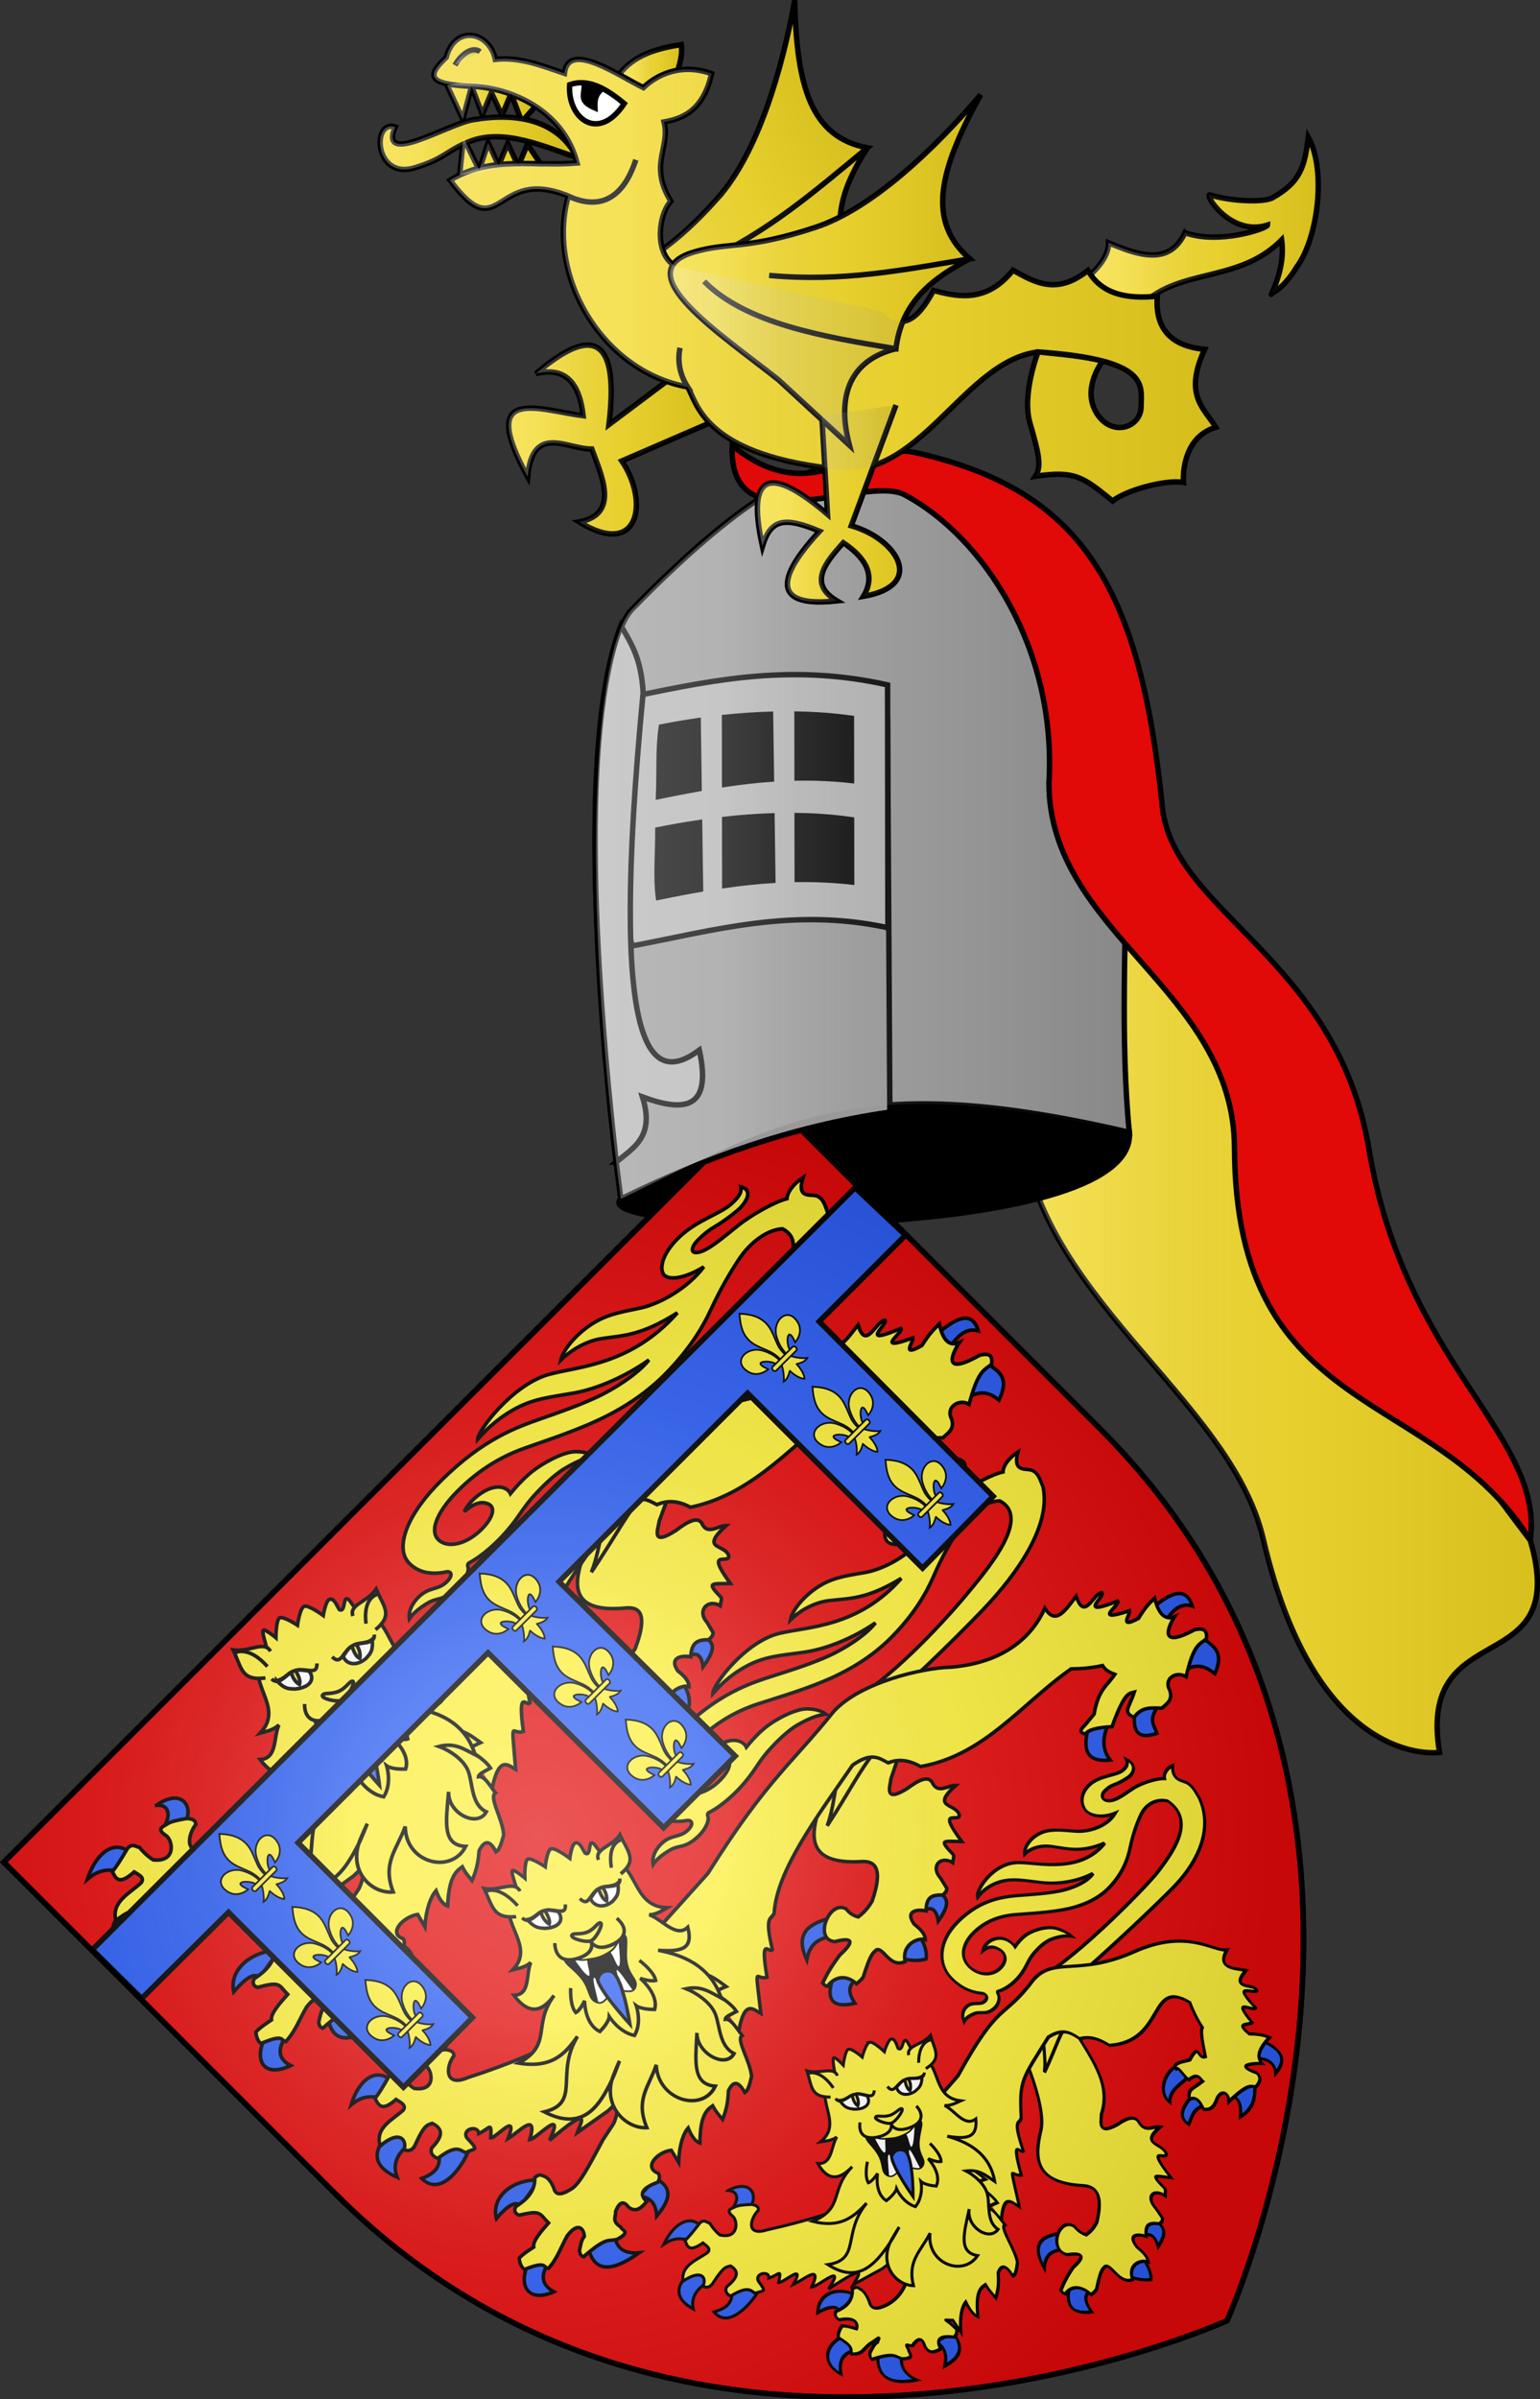 <?xml version="1.0" encoding="UTF-8" standalone="no"?>
<svg
   xmlns:cc="http://creativecommons.org/ns#"
   xmlns="http://www.w3.org/2000/svg"
   xmlns:xlink="http://www.w3.org/1999/xlink"
   height="1324"
   width="850"
   version="1.0">
  <rect width="100%" height="100%" fill="#333333" stroke="none"/>
  <defs>
    <linearGradient
       id="linearReflect">
      <stop
         style="stop-color:#ffffff;stop-opacity:0.314"
         offset="0" />
      <stop
         style="stop-color:#ffffff;stop-opacity:0.251"
         offset="0.25" />
      <stop
         style="stop-color:#969696;stop-opacity:0.125"
         offset="0.6" />
      <stop
         style="stop-color:#000000;stop-opacity:0.125"
         offset="1" />
    </linearGradient>
    <radialGradient
       cx="722.9"
       cy="212.7"
       r="300"
       fx="722.9"
       fy="212.7"
       id="radialReflect"
       xlink:href="#linearReflect"
       gradientUnits="userSpaceOnUse"
       gradientTransform="matrix(1.353,0,0,1.349,-757.629,-85.747)" />
  </defs>
  <g
     id="g7528"
     transform="translate(68.996,740.042)" />
  <g
     style="fill:#f3d81f;stroke:#000000;stroke-width:3"
     transform="translate(68.996,740.042)">
    <path
       id="path3804"
       d="m 421.515,-488.149 c -18.785,141.257 66.457,223.489 73.004,365.003 4.471,96.626 115.513,153.946 133.747,232.52 29.682,127.914 97.273,117.706 97.273,117.706 -12.849,-77.118 73.073,-38.208 50.094,-117.089 0,0 -204.281,-262.568 -223.808,-415.551 -21.61,-121.964 -85.233,-167.341 -130.31,-182.588 z" />
    <use
       xlink:href="#path3804"
       style="opacity:0.8;fill:url(#linearReflect);stroke:none"
       />
    <path
       style="fill:#000000"
       d="m 273.679,-78.348 c -21.289,20.142 285.654,25.965 280.668,-36.778 -4.985,-62.743 -282.974,-25.199 -280.668,36.778 z"
       id="path6391" />
    <g
       style="fill:#fcef3c"
	   transform="rotate(-45,311.949,227.466)"
       id="scut">
      <g
        style="fill:#e20909">
        <path
           d="m 300,658.5 c 0,0 298.5,-112.32 298.5,-397.772 0,-285.452 0,-258.552 0,-258.552 H 1.5 v 258.552 c 0,285.452 298.5,397.772 298.5,397.772 z"
           id="shield" />
      </g>
      <g
         style="stroke-width:2">
        <g
           id="lion">
          <g>
            <path
               style="fill:#2b5df2"
               d="m 292.491,150.935 c -5.255,0.075 -9.87,3.161 -13.307,11.765 9.228,-6.009 14.701,-2.649 20.413,0.112 -0.7,-0.237 9.974,-4.876 7.937,-6.762 -5.27,-2.901 -10.406,-5.181 -15.043,-5.115 z m -6.069,27.426 c -0.837,0.048 -1.738,0.363 -2.7,1.026 -14.185,6.232 -13.697,12.576 -2.495,19 2.176,-10.01 7.352,-9.183 12.474,-8.553 1.316,1.005 -1.417,-11.806 -7.279,-11.473 z M 359.42,185.231 c -5.184,0.055 -13.36,2.573 -10.608,3.557 4.003,1.431 6.768,3.559 1.813,10.036 15.986,-2.451 12.101,-7.389 12.701,-11.765 0.188,-1.368 -1.55,-1.853 -3.906,-1.828 z m -32.112,8.529 c -5.007,-0.056 -9.878,1.126 -8.208,4.309 3.581,6.617 7.783,9.336 10.434,10.796 2.031,-1.042 5.944,-5.354 6.804,-11.982 1.123,-1.771 -4.023,-3.067 -9.03,-3.123 z"
               />
            <path
               d="M 412.807,112.108 383.104,86.168 377.163,92.758 c 0.2,4.555 -10.143,7.965 -27.888,15.018 -15.596,7.317 -30.898,17.071 -6.106,37.707 4.4,3.656 9.651,9.974 -11.881,19.737 -2.407,0.547 -6.615,1.566 -12.541,0.752 -1.848,-3.072 -1.985,-5.494 -1.65,-7.738 -2.821,-10.468 -26.8,-1.003 -18.482,8.231 10.552,5.829 7.341,7.646 -3.63,7.2 -5.545,0.809 -11.117,1.64 -18.812,4.239 -0.096,1.252 -0.111,2.448 0.66,3.095 11.99,-1.242 13.288,8.231 13.201,10.344 1.611,0.209 3.149,0.469 5.611,0.085 12.227,-5.894 13.467,-5.625 16.695,-5.527 4.838,1.065 -2.153,12.488 7.398,15.826 6.024,-8.583 16.212,-3.909 17.671,-0.687 2.45,-2.464 2.304,-6.362 1.801,-10.458 1.768,-9.164 7.927,-4.26 10.561,-0.481 6.201,-5.629 9.505,-3.711 13.645,0.332 2.951,0.211 3.266,-0.1 4.507,-0.999 l 1.65,-6.485 c 0.532,-8.661 9.598,-8.895 11.57,-1.293 1.578,-1.188 3.63,-1.89 3.654,-3.081 0.239,-11.674 1.289,-8.969 9.029,-1.579 3.74,-23.929 6.72,-7.899 10.071,-11.333 3.675,-6.043 -9.467,-13.965 10.891,-12.934 -3.27,-3.234 -11.376,-3.5 -8.581,-10.457 1.048,-4.427 -5.015,-6.172 -12.871,-7.24 -16.364,-3.523 -6.777,-7.279 -2.97,-10.15 l 14.201,-6.558 z"
               />
            <path
               d="m 384.795,95.773 c -13.085,3.118 -26.702,16.595 -40.793,22.535 25.163,-4.941 35.579,-8.847 53.696,-10.69 l 21.838,-15.105 c 8.839,2.202 54.247,2.765 79.819,2.283 31.159,-0.588 64.983,-6.649 77.234,-24.642 1.422,-3.444 3.729,-6.574 2.332,-10.395 v 6.1e-5 c -1.223,-3.344 -9.774,-6.759 1.727,-12.876 -5.241,-1.062 -11.535,-0.767 -14.592,1.994 -6.246,-3.767 -20.732,-7.596 -29.051,-8.554 -10.84,-1.249 -23.28,-1.884 -27.426,-5.866 -2.199,-2.112 0.387,-4.218 5.826,-4.181 11.806,0.08 9.847,2.144 26.223,3.822 6.149,0.63 15.011,-1.194 11.077,-7.884 -1.882,2.93 -5.377,3.179 -10.139,2.999 -8.267,-0.311 -19.712,-6.999 -33.25,-7.358 -15.924,-0.422 -21.222,6.079 -20.956,9.225 0.357,4.212 7.142,9.17 18.64,11.961 -15.037,2.058 -31.593,-2.859 -40.412,-8.442 -7.39,-4.678 -14.21,-10.035 -23.661,-12.491 -10.656,-2.769 -22.827,-1.817 -28.037,1.47 5.911,-0.003 16.328,1.747 24.324,7.626 9.707,7.137 16.083,14.12 39.561,19.451 -38.696,2.323 -59.66,-17.858 -74.135,-26.084 -17.966,-10.209 -49.688,-5.837 -53.251,-2.489 5.422,-0.338 13.962,-0.686 24.994,2.244 12.761,3.389 19.887,9.734 30.831,17.325 10.884,7.549 26.604,13.632 42.062,16.296 -9.62,1.118 -24.897,-2.079 -36.156,-6.327 C 401.457,47.221 390.818,41.874 384.446,38.843 371.755,32.804 354.059,23.986 320.639,23.942 297.134,23.91 282.4,30.07 277.818,38.261 c -2.687,4.804 -1.366,11.702 2.115,16.381 1.747,2.348 4.074,4.672 7.413,6.822 2.351,1.514 1.927,4.25 -3.706,4.132 -6.638,-0.14 -8.405,-4.728 -16.216,-5.006 -6.444,-0.229 -10.873,2.279 -12.692,4.855 3.703,-0.734 8.393,-0.178 13.248,1.013 6.328,1.552 6.788,5.451 17.998,5.65 5.606,0.098 11.341,-1.892 12.171,-4.512 0.295,-0.316 0.989,-0.852 1.657,-0.651 8.729,2.626 19.37,2.851 26.57,2.362 12.023,-0.817 15.731,-3.004 26.983,-3.342 3.507,-0.106 13.627,-0.383 20.877,1.511 8.937,2.334 12.807,4.436 16.078,6.805 -0.521,-3.455 -3.171,-7.091 -5.922,-9.611 -5.083,-4.658 -18.166,-8.369 -26.316,-8.954 -5.427,-0.389 -10.327,-0.132 -15.038,0.341 0.952,-2.375 0.048,-6.441 -4.567,-9.175 -4.739,-2.808 -13.67,-4.188 -20.469,-1.839 7.703,0.534 11.109,2.924 12.44,6.616 1.266,3.514 -2.419,6.452 -10.105,6.974 -11.329,0.769 -21.012,-3.792 -23.008,-10.376 -2.645,-8.721 9.055,-13.821 26.225,-13.829 17.21,-0.007 30.943,3.808 42.751,9.412 10.145,4.815 20.113,9.901 32.195,14.87 9.423,3.875 29.227,11.475 52.572,11.103 17.299,-0.275 30.554,-3.128 42.039,-7.336 11.485,-4.208 21.313,-6.784 30.595,-8.7 11.157,-2.303 22.78,-0.388 28.818,5.069 6.587,19.278 -34.808,22.002 -54.954,23.727 -21.563,1.765 -68.63,3.275 -93.228,-4.223 z" />
            <path
               style="fill:#2b5df2"
               d="m 54.539,135.229 c -5.761,0.076 -10.847,2.485 -13.877,7.249 12.374,-0.956 15.508,1.32 15.81,4.586 l 18.241,-3.135 c -6.25,-5.877 -13.645,-8.787 -20.174,-8.701 z M 35.407,172.373 c -13.702,4.456 -16.999,15.442 -1.307,21.128 -2.374,-7.472 1.208,-11.699 9.594,-13.31 z m 88.828,16.584 -14.232,0.547 c 3.855,4.247 4.358,8.966 -1.085,14.522 11.039,-0.868 19.144,-3.791 15.317,-15.069 z m -56.904,0.34 c -8.165,11.535 -2.127,19.019 18.86,22.242 -7.514,-5.883 -7.296,-11.333 -2.747,-16.54 z"
               />
            <path
               style="fill:#2b5df2"
               d="m 572.008,160.315 v 10.151 c 7.805,-1.69 14.047,-0.952 17.16,4.653 5.707,-10.4 -3.314,-13.756 -17.16,-14.804 z m -76.817,21.211 c -10.352,5.791 -17.432,12.113 -4.971,21.612 0.811,-7.308 6.193,-12.265 15.556,-15.175 z m 84.835,9.152 -21.169,6.35 c 9.118,2.305 10.693,7.588 11.386,13.22 14.468,-5.166 10.332,-12.585 9.783,-19.569 z m -59.017,3.174 c -9.382,6.312 -11.115,12.115 0,17.062 2.39,-4.125 1.309,-9.245 14.113,-10.389 z"
               />
            <path
               d="m 220.962,163.877 c 15.9,-10.39 15.164,-2.389 16.513,1.829 19.626,-22.969 11.389,-14.902 17.801,-11.775 15.024,-19.673 10.684,-8.167 13.792,-8.653 11.613,-17.484 11.997,-11.614 16.197,-13.679 19.048,-15.585 58.025,-20.737 94.779,-27.052 13.712,2.172 14.124,7.759 15.877,13.001 6.213,2.41 10.091,7.235 12.028,14.068 31.53,20.696 69.138,14.865 104.08,20.667 4.292,3.931 9.022,7.656 14.594,10.981 -0.839,2.934 0.173,5.573 1.443,8.172 -7.808,1.563 -12.896,-0.755 -25.338,7.424 l -8.339,0.744 c -5.429,-0.159 -5.32,1.52 -3.528,3.758 2.855,-0.748 7.842,2.222 14.113,7.429 20.231,-8.904 21.232,-6.093 23.735,-4.793 -8.834,4.22 -13.348,3.096 -10.584,9.762 8.196,-1.294 11.429,3.549 15.556,7.286 3.908,0.109 8.061,1.312 10.745,-4.043 2.193,-6.947 11.018,-4.98 12.509,1.205 17.216,-10.059 19.333,-7.209 24.376,-6.861 4.875,-3.562 2.446,-5.962 -1.123,-8.18 -25.204,-6.98 -7.466,-12.021 -2.887,-12.888 -5.691,-2.208 -5.64,-7.342 -0.641,-14.995 -3.687,-0.018 -6.253,-0.47 -15.235,1.561 -13.015,-3.663 -2.035,-4.513 -0.481,-6.467 -21.791,-10.159 -0.893,-5.686 -0.962,-8.399 -24.301,-9.797 -3.187,-6.577 -3.047,-9.428 -3.776,-3.304 -19.615,4.751 -12.349,-8.66 -9.691,1.063 -21.172,3.88 -18.122,-7.547 -9.694,3.384 -34.363,9.798 -64.148,-13.654 -12.349,-11.036 -44.762,-29.575 -67.837,-28.466 -38.338,4.011 -57.295,0.52 -120.278,14.07 l -99.75,4.928 -23.895,1.989 c 0.518,29.848 -5.159,48.479 -20.696,53.85 -0.767,0.265 -10.62,2.009 -11.407,2.227 -15.331,4.235 -28.996,8.652 -34.813,6.66 -6.719,-1.486 -8.254,-3.866 -6.159,-6.874 1.181,-2.726 2.069,-5.449 1.121,-8.152 -0.958,-1.357 -0.404,-3.255 -4.696,-3.419 -4.81,4.981 -11.733,5.683 -19.906,3.856 -2.148,0.356 -3.732,2.223 -2.266,4.737 11.646,6.637 8.966,7.201 8.995,14.426 -7.161,0.432 -14.306,0.871 -16.325,3.646 -3.805,-0.72 -7.692,-1.549 -10.795,-1.34 -1.834,2.162 -2.822,4.314 -2.502,6.453 13.039,5.278 8.757,6.39 10.397,8.927 7.778,-0.197 14.501,-3.54 21.729,-5.375 11.112,-1.383 9.63,4.299 6.794,6.953 -2.475,-0.008 -5.223,1.973 -7.922,3.598 -1.783,2.097 -1.358,3.081 -0.878,4.036 19.41,1.162 16.492,4.11 21.723,6.406 9.088,2.432 5.148,-1.897 6.305,-3.581 -1.479,-5.988 2.456,-5.803 4.326,-7.972 3.11,-1.271 8.392,-2.905 7.295,3.306 0.811,5.539 5.436,5.178 9.976,4.948 -0.525,-6.47 4.307,-6.871 12.714,-3.221 1.794,-0.387 3.269,-1.245 3.994,-3.213 -4.195,-8.556 8.743,-8.675 15.084,-4.018 l -2.015,7.604 c 7.803,-6.748 14.113,-9.407 18.45,-9.709 -2.007,4.397 -2.714,8.033 -1.446,10.511 11.244,-10.367 16.394,-10.431 21.02,-9.608 -1.299,4.04 -1.257,6.377 -1.586,9.185 6.663,-2.553 10.674,-5.699 14.463,-8.895 7.536,-2.453 7.823,1.45 6.129,7.088 1.87,0.496 4.715,-0.815 9.539,-3.616 5.987,-6.53 8.752,-20.666 13.276,-19.65 0.457,-4.428 2.52,-11.054 -0.321,-12.951 1.126,-0.982 4.882,0.451 8.019,1.315 0.96,-4.086 -0.154,-9.796 -1.283,-15.519 3.377,-0.053 5.211,0.971 7.377,1.763 -0.845,-5.379 -1.746,-10.62 -3.849,-12.864" />
          </g>
          <g
             id="head">
            <path
               style="fill:#2b5df2"
               d="m 41.947,37.337 c -4.221,0.084 -9.21,1.433 -14.488,4.085 10.43,0.833 12.239,5.778 16.584,9.368 8.697,-1.402 11.315,-1.786 10.366,-3.517 -0.53,-6.704 -5.428,-10.076 -12.462,-9.936 z m 41.394,2.172 c 6.005,5.241 0.308,10.52 -6.749,11.566 0.49,2.022 11.255,9.973 11.223,6.125 C 96.201,55.733 101.293,42.855 83.342,39.509 Z m -53.983,27.773 c -0.668,-0.022 -1.368,0.011 -2.098,0.107 -11.69,1.527 -16.123,7.762 -10.886,20.272 3.406,-7.127 9.908,-9.117 18.143,-8.233 7.721,0.829 4.861,-11.82 -5.159,-12.146 z m 17.495,25.666 c -1.387,-0.055 -2.382,0.487 -2.583,1.818 -3.798,3.127 -6.846,7.69 -18.145,2.888 0.188,16.735 26.901,9.894 32.887,6.831 -0.317,-5.82 -7.999,-11.371 -12.159,-11.537 z"
               />
            <path
               d="m 146.351,144.324 15.402,-36.677 -9.568,-7.151 C 132.657,95.652 111.037,87.339 87.775,76.303 73.111,70.784 84.027,63.112 91.043,62.394 c 1.983,-1.799 0.799,-3.666 -0.933,-5.791 -4.759,-3.344 -7.529,-5.099 -9.802,-5.574 -2.849,-0.542 -6.451,-2.634 -5.134,3.897 1.016,4.617 -6.369,14.787 -14.469,4.597 -0.776,-3.541 -0.84,-7.407 -0.467,-10.203 -1.342,-1.682 -0.988,-4.549 -5.134,-4.274 -6.596,1.76 -11.45,2.767 -14.936,3.195 -1.362,4.194 -2.825,7.925 8.401,8.594 0.669,2.944 2.096,6.307 -1.4,6.949 -8.455,-0.226 -19.371,-4.453 -24.737,5.006 15.191,1.073 13.814,8.191 8.401,10.794 1.4,3.004 4.045,3.672 7.935,2.006 11.823,-4.068 12.316,-2.292 14.936,-1.309 1.932,5.223 0.783,9.237 -10.268,9.366 -2.626,0.715 -3.702,3.438 -2.1,6.494 12.687,1.637 12.816,4.472 14.002,8.614 6.098,1.706 6.406,5.064 6.768,-5.352 1.579,-5.536 10.373,-0.549 6.768,2.977 6.884,2.539 11.034,-0.089 3.267,6.363 2.238,2.337 23.238,0.271 7.001,7.057 7.23,1.762 24.387,0.774 8.635,8.903 3.577,2.483 29.328,0.772 7.935,7.977 33.303,2.486 21.028,5.158 14.936,7.805 l 21.937,3.548 z" />
            <path
               d="m 218.583,19.519 c -2.344,-1.06 -10.008,4.758 -10.008,4.758 0,0 -1.889,-9.25 -4.13,-9.842 -2.241,-0.592 -9.154,6.319 -9.154,6.319 0,0 -0.715,-7.928 -2.099,-7.815 -1.385,0.114 -5.128,8.055 -5.782,8.616 -23.303,1.85 -13.835,29.611 -35.439,30.28 3.11,1.693 5.769,3.828 10.435,4.139 -6.924,2.468 -13.605,12.649 -20.816,6.144 -1.817,12.225 3.158,17.878 16.76,15.811 -21.813,3.037 -20.895,18.681 -43.253,12.519 11.823,15.303 23.67,14.552 35.929,12.592 -25.352,5.771 -26.065,27.45 -45.565,16.489 7.715,22.261 24.233,19.658 41.629,13.98 2.889,-1.54 11.271,-4.519 11.271,-4.519 0,0 -7.539,3.301 -11.271,4.519 -14.889,7.937 -14.004,25.062 -5.23,32.225 6.916,-15.661 17.7,-15.004 30.241,-20.821 -14.272,14.459 -0.815,36.851 15.855,31.337 -8.903,-9.683 1.839,-17.249 14.63,-27.973 -8.749,7.943 -3.077,25.44 6.906,22.551 -3.083,-8.68 5.478,-16.032 8.628,-22.586 3.146,-6.546 0.835,-16.129 -1.568,-21.378 7.703,4.582 8.534,10.406 10.796,17.302 9.571,-17.78 0.838,-33.326 -6.42,-43.28 9.919,10.696 15.575,12.694 22.12,2.626 -9.606,-0.166 -7.476,-13.302 -10.973,-19.904 3.654,2.989 7.023,3.245 10.435,4.139 -15.132,-15 8.475,-28.665 -5.096,-45.485 0.004,-0.308 1.166,-7.242 1.166,-7.544 -0.006,-5.536 -6.435,4.072 -7.558,-0.289 1.147,-3.943 2.155,-6.328 0.338,-7.66 -1.817,-1.331 -8.921,3.793 -8.921,3.793 0,0 -1.512,-9.983 -3.857,-11.043 z" />
            <path
               style="fill:#000000"
               d="m 179.247,67.773 c 1.541,0.234 2.183,5.565 6.952,8.88 5.45,3.789 7.519,5.223 14.166,6.503 6.647,1.281 12.007,-3.991 12.379,-1.349 0.371,2.642 -6.604,5.884 -10.896,11.938 -4.291,6.053 -2.157,10.761 -6.24,12.288 -4.083,1.526 -4.682,-3.925 -10.146,-6.201 -5.464,-2.276 -9.681,1.278 -11.697,-2.938 -2.015,-4.216 2.47,-6.694 3.666,-13.921 1.197,-7.226 -1.071,-13.359 1.116,-14.932 0.273,-0.197 0.478,-0.301 0.698,-0.267 z" />
            <path
               style="fill:#fff;stroke:none"
               d="m 181.98,71.91 c -0.762,4.363 -1.947,10.288 -0.88,11.76 0.88,1.214 3.359,-3.754 5.839,-6.491 -0.278,-0.192 -0.473,-0.353 -0.769,-0.559 -2.023,-1.406 -3.268,-3.122 -4.19,-4.71 z m 25.72,10.455 c -2.055,0.695 -4.576,1.346 -7.346,0.812 -0.062,-0.012 -0.093,-0.049 -0.155,-0.061 -0.657,3.639 -3.863,8.85 -2.187,8.617 1.894,-0.263 6.535,-5.833 9.688,-9.368 z m -25.104,4.185 c -1.277,-0.359 -5.695,7.086 -8.4,11.149 1.59,2.166 4.224,1.205 7.503,1.367 -0.109,-4.698 1.184,-12.032 1.075,-12.276 -0.058,-0.13 -0.078,-0.212 -0.177,-0.239 z m 12.789,6.004 c -0.061,-0.063 -0.168,-0.04 -0.26,-0.019 -0.455,0.108 -3.937,6.142 -6.735,9.099 2.24,1.894 3.377,4.169 5.209,4.607 0.515,-3.762 2.667,-12.785 1.786,-13.687 z" />
            <path
               d="m 237.316,56.483 c 12.857,1.228 12.063,-5.598 16.085,-15.578 -8.311,1.712 -16.785,-4.764 -19.558,1.447 M 187.844,23.91 c 2.107,-6.747 -8.806,-7.845 -14.012,-15.105 -3.719,10.531 -9.019,15.298 1.678,23.556 m 5.126,25.443 c -5.639,5.397 -4.906,11.526 4.52,15.495 9.426,3.969 11.388,-2.203 11.388,-2.203 0,0 -2.606,5.917 6.971,9.485 9.578,3.568 14.147,-0.457 13.525,-8.338" />
            <path
               d="m 190.979,61.396 c 1.798,-0.591 3.4,2.863 7.71,4.7 4.31,1.838 8.803,0.167 9.61,1.684 0.812,1.529 -8.615,4.385 -11.533,3.224 -3.025,-1.204 -7.616,-9.007 -5.786,-9.609 z" />
            <path
               transform="translate(0,-6)"
               d="m 178.865,43.754 c -0.148,6.249 1.049,7.488 3.964,10.552 7.105,5.786 11.902,3.326 12.387,-1.632 -2.629,-3.464 -3.172,-4.441 -4.899,-5.387 -0.484,-0.265 -0.993,5.358 -4.071,6.881 -0.43,-1.065 -0.62,-5.229 1.751,-7.954 -1.703,-0.72 -6.469,-0.274 -9.132,-2.459 z m 41.287,15.674 c -1.292,-0.074 -2.672,0.263 -5.838,0.824 -2.029,4.345 1.056,9.195 8.089,9.751 4.168,-0.254 5.865,-0.346 9.863,-5.068 -3.404,-0.222 -6.633,-3.837 -8.366,-4.479 -0.038,3.651 -2.915,6.594 -3.933,7.084 -1.275,-3.249 2.041,-7.755 1.508,-7.893 -0.475,-0.123 -0.893,-0.195 -1.324,-0.219 z"
               style="fill:#ffffff" />
            <path
               style="fill:none"
               d="m 251.648,43.341 c 0,0 -6.739,-4.412 -15.71,7.093 m -1.009,7.484 c -3.729,4.422 -8.276,-2.547 -12.088,-3.914 -6.723,-2.412 -12.923,3.643 -13.073,-3.835 m -8.509,-3.375 c -5.026,5.425 -5.63,-3.329 -12.185,-6.183 -3.717,-1.619 -11.659,0.396 -11.509,-5.445 m -9.114,46.371 c 0,0 -7.613,6.15 -8.169,11.511 2.876,0.942 8.662,-1.149 8.662,-1.149 0,0 -9.88,9.038 -6.492,17.957 7.627,0.035 10.208,-2.131 10.208,-2.131 0,0 -2.515,9.767 2.616,17.184 8.668,-1.944 13.228,-10.9 13.228,-10.9 0,0 0.485,3.382 6.146,8.617 8.367,-4.256 7.003,-17.754 7.003,-17.754 0,0 2.903,5.537 5.648,6.825 3.112,-4.347 1.525,-14.146 1.525,-14.146 M 180.722,28.683 C 181.686,13.441 173.943,10.858 173.943,10.858" />
            <path
               style="fill:#2b5df2"
               d="m 192.273,90.545 c 3.797,5.573 -14.153,28.191 -14.153,28.191 0,0 1.071,-23.594 5.038,-29.9 0,0 5.318,-3.864 9.115,1.709 z" />
          </g>
        </g>
        <g
           transform="matrix(0.74,0,0,0.997,65.618,373.877)">
          <path
             style="fill:#2b5df2"
             d="m 261.263,181.62 c -5.255,0.075 -9.87,3.161 -13.307,11.765 9.228,-6.009 14.701,-2.649 20.413,0.112 -0.7,-0.237 9.974,-4.876 7.937,-6.762 -5.27,-2.901 -10.406,-5.181 -15.043,-5.115 z m -6.069,27.426 c -0.837,0.048 -1.738,0.363 -2.7,1.026 -14.185,6.232 -13.697,12.576 -2.495,19 2.176,-10.01 7.352,-9.183 12.474,-8.553 1.316,1.005 -1.417,-11.806 -7.279,-11.473 z m 72.999,6.87 c -5.184,0.055 -13.36,2.573 -10.608,3.557 4.003,1.431 6.768,3.559 1.813,10.036 15.986,-2.451 12.101,-7.389 12.701,-11.765 0.188,-1.368 -1.55,-1.853 -3.906,-1.828 z m -32.112,8.529 c -5.007,-0.056 -9.878,1.126 -8.208,4.309 3.581,6.617 7.783,9.336 10.434,10.796 2.031,-1.042 5.944,-5.354 6.804,-11.982 1.123,-1.771 -4.023,-3.067 -9.03,-3.123 z"
             />
          <path
             d="m 391.704,106.09 -29.703,-25.94 -5.941,6.59 c 0.2,4.555 -20.268,44.669 -38.013,51.721 -15.596,7.317 -30.898,17.071 -6.106,37.707 4.4,3.656 9.651,9.974 -11.881,19.737 -2.407,0.547 -6.615,1.566 -12.541,0.752 -1.848,-3.072 -1.985,-5.494 -1.65,-7.738 -2.821,-10.468 -26.8,-1.003 -18.482,8.231 10.552,5.829 7.341,7.646 -3.63,7.2 -5.545,0.809 -11.117,1.64 -18.812,4.239 -0.096,1.252 -0.111,2.448 0.66,3.095 11.99,-1.242 13.288,8.231 13.201,10.344 1.611,0.209 3.149,0.469 5.611,0.085 12.227,-5.894 13.467,-5.625 16.695,-5.527 4.838,1.065 -2.153,12.488 7.398,15.826 6.024,-8.583 16.212,-3.909 17.671,-0.687 2.45,-2.464 2.304,-6.362 1.801,-10.458 1.768,-9.164 7.927,-4.26 10.561,-0.481 6.201,-5.629 9.505,-3.711 13.645,0.332 2.951,0.211 3.266,-0.1 4.507,-0.999 l 1.65,-6.485 c 0.532,-8.661 9.598,-8.895 11.57,-1.293 1.578,-1.188 3.63,-1.89 3.654,-3.081 0.239,-11.674 1.289,-8.969 9.029,-1.579 3.74,-23.929 6.72,-7.899 10.071,-11.333 3.675,-6.043 -9.467,-13.965 10.891,-12.934 -3.27,-3.234 -11.376,-3.5 -8.581,-10.457 1.048,-4.427 -5.015,-6.172 -12.871,-7.24 -16.364,-3.523 -6.777,-7.279 -2.97,-10.15 24.217,-8.914 24.48,-30.577 32.568,-49.477 z"
             />
          <path
             d="m 382.005,94.244 c -9.835,3.118 -20.069,16.595 -30.661,22.535 18.913,-4.941 26.742,-8.847 40.359,-10.69 l 16.414,-15.105 c 6.643,2.202 92.208,4.294 111.429,3.812 23.42,-0.588 48.843,-6.649 58.05,-24.642 1.069,-3.444 2.803,-6.574 1.753,-10.395 v 6.1e-5 c -0.919,-3.344 -7.346,-6.759 1.298,-12.876 -3.939,-1.062 -8.67,-0.767 -10.968,1.994 -4.695,-3.767 -15.582,-7.596 -21.835,-8.554 -8.147,-1.249 -17.498,-1.884 -20.614,-5.866 -1.653,-2.112 0.291,-4.218 4.379,-4.181 8.874,0.08 7.401,2.144 19.71,3.822 4.622,0.63 11.282,-1.194 8.325,-7.884 -1.414,2.93 -4.042,3.179 -7.621,2.999 -6.214,-0.311 -14.816,-6.999 -24.991,-7.358 -11.969,-0.422 -15.951,6.079 -15.751,9.225 0.268,4.212 5.368,9.17 14.01,11.961 -11.302,2.058 -23.746,-2.859 -30.375,-8.442 -5.554,-4.678 -10.681,-10.035 -17.784,-12.491 -8.009,-2.769 -17.157,-1.817 -21.073,1.47 4.443,-0.003 12.272,1.747 18.283,7.626 7.296,7.137 12.088,14.12 29.735,19.451 -29.084,2.323 -44.842,-17.858 -55.721,-26.084 -13.503,-10.209 -37.346,-5.837 -40.025,-2.489 4.075,-0.338 10.494,-0.686 18.786,2.244 9.591,3.389 14.947,9.734 23.173,17.325 8.181,7.549 19.996,13.632 31.614,16.296 -7.23,1.118 -18.713,-2.079 -27.176,-6.327 -8.765,-4.399 -16.762,-9.746 -21.551,-12.777 -9.539,-6.038 -22.839,-14.857 -47.959,-14.9 -17.667,-0.033 -28.742,6.127 -32.185,14.319 -2.02,4.804 -1.027,11.702 1.59,16.381 1.313,2.348 3.062,4.672 5.572,6.822 1.767,1.514 1.449,4.25 -2.786,4.132 -4.99,-0.14 -6.317,-4.728 -12.189,-5.006 -4.843,-0.229 -8.173,2.279 -9.54,4.855 2.783,-0.734 6.308,-0.178 9.957,1.013 4.756,1.552 5.102,5.451 13.528,5.65 4.214,0.098 8.524,-1.892 9.148,-4.512 0.221,-0.316 0.743,-0.852 1.245,-0.651 6.561,2.626 14.559,2.851 19.97,2.362 9.037,-0.817 11.824,-3.004 20.281,-3.342 2.636,-0.106 10.242,-0.383 15.692,1.511 6.717,2.334 9.626,4.436 12.085,6.805 -0.392,-3.455 -2.384,-7.091 -4.451,-9.611 -3.821,-4.658 -13.654,-8.369 -19.78,-8.954 -4.079,-0.389 -7.762,-0.132 -11.303,0.341 0.716,-2.375 0.036,-6.441 -3.432,-9.175 -3.562,-2.808 -10.275,-4.188 -15.385,-1.839 5.789,0.534 8.35,2.924 9.35,6.616 0.952,3.514 -1.818,6.452 -7.595,6.974 -8.515,0.769 -15.793,-3.792 -17.293,-10.376 -1.988,-8.721 6.806,-13.821 19.711,-13.829 12.935,-0.007 23.258,3.808 32.133,9.412 7.625,4.815 15.118,9.901 24.199,14.87 7.082,3.875 21.968,11.475 39.514,11.103 13.002,-0.275 22.965,-3.128 31.597,-7.336 8.633,-4.208 16.02,-6.784 22.996,-8.7 8.386,-2.303 17.122,-0.388 21.66,5.069 4.951,19.278 -26.162,22.002 -41.305,23.727 -16.207,1.765 -103.019,1.747 -121.507,-5.752 z" />
          <path
             style="fill:#2b5df2"
             d="m 121.646,119.238 c -5.372,-1.548 -11.306,-0.748 -16.537,2.811 11.942,2.592 13.684,5.58 12.301,8.688 l 18.482,2.224 c -2.794,-7.196 -8.158,-11.969 -14.246,-13.724 z m -15.017,22.331 c -13.733,-4.404 -26.793,1.3 -21.684,13.703 5.734,-6.387 12.337,-7.324 19.644,-3.868 z m 59.231,41.465 -13.453,-3.493 c 1.407,5.014 -0.53,9.524 -8.397,13.138 10.661,2.298 19.651,1.87 21.85,-9.645 z m -50.149,-21.696 c -13.431,8.383 -11.651,17.008 6.136,25.89 -3.96,-7.558 -0.985,-12.541 5.877,-16.083 z"
             />
          <path
             style="fill:#2b5df2"
             d="m 482.717,189.565 -12.154,4.636 c 5.588,4.387 7.555,8.85 2.265,13.467 15.059,-0.978 14.958,-8.472 9.89,-18.103 z M 427.132,167.504 c -7.674,-5.246 -27.103,0.231 -25.427,10.147 6.277,-5.315 16.148,-2.575 25.226,-2.68 z m 30.177,35.758 -19.631,-3.97 c 3.316,4.586 -1.094,8.165 -6.406,11.627 14.26,2.242 19.256,-3.474 26.038,-7.656 z M 417.396,183.903 c -12.268,0.236 -19.263,2.925 -17.401,9.735 5.692,-1.497 10.242,-4.805 19.366,-0.865 z"
             />
          <path
             d="m 250.674,157.856 c 15.9,-10.39 15.164,-2.389 16.513,1.829 19.626,-22.969 11.389,-14.902 17.801,-11.775 15.024,-19.673 10.684,-8.167 13.792,-8.653 11.613,-17.484 11.997,-11.614 16.197,-13.679 19.048,-15.585 20.21,-14.716 56.964,-21.031 13.712,2.172 14.124,7.759 15.877,13.001 6.213,2.41 10.091,7.235 12.028,14.068 31.53,20.696 56.089,-11.109 65.1,14.636 -2.747,4.632 -5.047,9.459 -6.484,14.661 -3.896,0.786 -11.956,10.793 -13.816,12.731 -6.446,-1.909 5.276,-8.222 -10.143,-4.842 l -5.867,-2.66 c -3.827,-1.328 -5.611,-1.299 -6.049,0.783 2.659,0.073 0.416,4.006 0.927,9.318 9.284,0.511 6.45,4.3 6.68,5.94 -9.794,-0.761 -11.453,-3.021 -16.534,1.773 6.414,2.201 3.483,6.124 2.237,9.737 2.317,1.464 3.672,3.64 10.801,1.547 8.448,-3.177 11.926,1.111 6.545,5.174 20.958,0.436 19.367,2.821 22.146,4.829 6.663,-0.284 7.6,-2.524 7.644,-5.07 -8.544,-13.023 4.649,-4.279 7.778,-1.648 0.045,-4.77 6.215,-7.081 17.661,-7.272 -1.662,-2.445 -2.293,-4.348 -8.827,-9.357 -1.558,-10.275 4.474,-3.406 7.524,-3.272 2.213,-19.043 6.4,-3.187 9.618,-4.472 0.633,-20.536 6.419,-5.11 9.898,-6.32 2.231,-4.005 -14.647,-10.795 4.73,-12.117 -5.698,-5.92 -14.315,-12.222 0.761,-15.425 -8.479,-4.862 -9.331,-24.067 -49.859,-35.603 -42.778,-12.176 -44.762,-29.575 -67.837,-28.466 -38.338,4.011 -27.583,-5.501 -90.566,8.05 l -99.75,4.928 -23.895,1.989 c 32.991,25.177 -3.312,64.427 -37.093,54.219 -6.496,-1.958 -7.716,-4.437 -5.242,-7.281 1.527,-2.629 2.764,-5.276 2.169,-8.034 -0.778,-1.419 0.018,-3.269 -4.233,-3.739 -5.431,4.615 -12.413,4.819 -20.312,2.418 -2.184,0.201 -4.002,1.947 -2.868,4.553 13.339,6.742 5.03,10.076 4.217,10.26 -1.887,-2.558 -3.723,-5.235 -6.045,-6.779 -3.378,0.478 -6.171,1.41 -8.057,3.043 3.701,10.684 -0.315,9.117 -1.693,11.738 5.5,4.091 6.827,2.745 14.453,3.078 10.99,1.842 9.427,0.665 5.451,2.325 -2.287,-0.703 -5.839,0.359 -9.165,1.105 -2.718,1.441 -2.826,2.47 -2.868,3.49 17.377,6.53 13.175,8.439 16.848,12.035 7.174,4.805 5.731,-0.31 7.66,-1.543 1.679,-5.958 2.526,1.339 5.362,-0.144 3.526,-0.302 9.248,-0.331 5.071,5.11 -2.069,5.356 2.396,6.321 6.716,7.383 2.807,-6.137 7.485,-5.15 13.41,0.591 1.858,0.146 3.66,-0.234 5.333,-1.852 0.472,-9.1 -3.363,-9.771 2.978,-5.114 l -2.015,7.604 c 7.803,-6.748 14.113,-9.407 18.45,-9.709 -2.007,4.397 -2.714,8.033 -1.446,10.511 11.244,-10.367 16.394,-10.431 21.02,-9.608 -1.299,4.04 -1.257,6.377 -1.586,9.185 6.663,-2.553 10.674,-5.699 14.463,-8.895 7.536,-2.453 7.823,1.45 6.129,7.088 1.87,0.496 4.715,-0.815 9.539,-3.616 5.987,-6.53 8.752,-20.666 13.276,-19.65 0.457,-4.428 2.52,-11.054 -0.321,-12.951 1.126,-0.982 4.882,0.451 8.019,1.315 0.96,-4.086 -0.154,-9.796 -1.283,-15.519 3.377,-0.053 5.211,0.971 7.377,1.763 -0.845,-5.379 -1.746,-10.62 -3.849,-12.864" />
        </g>
        <use
           transform="matrix(0.931,0,0,1,16.804,191)"
           xlink:href="#lion"
           />
        <use
           xlink:href="#head"
           transform="matrix(0.821,0.102,-0.102,0.82,91.705,372.05)"
           />
      </g>
      <path
         d="m 272.233,109.394 0.182,136.801 h 55.97 l -0.703,-136.803 147.134,0.003 v 136.592 l 55.602,-0.468 0.307,-136.125 h 67.358 l -1.103,-38.247 -595.063,-0.282 0.192,38.295 67.54,0.234 v 136.542 l 54.105,-0.234 0.182,-136.31 z"
         style="fill:#2b5df2" />
      <g
         transform="translate(-47.555,2.3123233e-6)"
         id="g112">
        <g
           transform="matrix(0.311,0,0,0.309,300.041,93.442)"
           id="lis">
          <use
             xlink:href="#path5177"
             transform="matrix(-1,0,0,1,305.433,0)"
             />
          <path
             d="m 144.063,261.345 c -0.051,-0.901 -11.363,8.388 -21.286,5.723 5.446,-3.69 15.698,-16.633 18.213,-23.701 h 22.862 c 2.514,7.068 12.767,20.012 18.213,23.701 -9.922,2.664 -21.235,-6.625 -21.286,-5.723 0.013,8.279 -2.307,22.095 -8.358,28.442 -6.051,-6.348 -8.37,-20.163 -8.358,-28.442 z" />
          <path
             id="path5177"
             d="m 161.025,234.873 c 0.256,-11.191 3.017,-21.592 8.157,-31.448 13.456,-28.391 54.556,-27.713 45.496,7.01 -3.338,12.795 -14.68,20.315 -28.153,21.605 0.972,-3.371 6.322,-15.29 2.004,-17.622 -6.905,0.262 -15.479,12.229 -17.54,17.936 -0.298,0.819 -0.214,1.766 -0.547,2.572" />
          <path
             d="m 153.262,126.453 c 14.176,15.326 23.695,33.047 19.591,53.831 -2.264,11.467 -7.752,22.087 -11.622,33.133 -2.42,6.93 -3.039,14.17 -2.752,21.455 h -12.027 c 0.576,-7.338 -0.686,-14.45 -2.752,-21.455 -3.687,-11.115 -9.298,-21.658 -11.622,-33.133 -4.345,-21.454 5.854,-37.635 19.53,-53.764 l 0.836,-1.068 0.819,1.001 z" />
          <rect
             id="rect5181"
             transform="scale(-1,1)"
             y="234.513"
             x="-181.047"
             ry="3.563"
             rx="3.563"
             height="9.303"
             width="57.252" />
        </g>
        <use
           xlink:href="#lis"
           transform="translate(0,57)"
           />
        <use
           transform="translate(0,-57)"
           xlink:href="#lis"
           />
      </g>
      <use
         xlink:href="#g112"
         transform="translate(-203.225)" />
      <use
         xlink:href="#g112"
         transform="translate(202.752)"
         />
      <use
         style="opacity:0.8;fill:url(#radialReflect)"
         xlink:href="#shield"
         />
    </g>
    <g
       id="g6478">
      <g
         id="g6482"
         style="fill:#999999">
        <path
           d="m 273.679,-78.348 c -22.813,-173.696 -14.672,-304.074 6.168,-325.423 25.409,-26.029 78.555,-77.876 115.792,-79.791 61.517,-3.165 128.862,61.871 137.31,76.565 34.457,59.928 11.263,190.805 21.398,291.872 -149.072,-34.743 -191.023,-7.125 -280.668,36.778 z"
           id="path2633" />
        <path
           d="m 420.902,-342.051 -160.645,30.84 c -2.64,60.082 1.61,142.927 13.422,232.863 44.938,-22.008 92.97,-39.922 148.479,-47.941 z"
           id="path5624" />
      </g>
      <g
         id="g6486"
         style="fill:#b3b3b3">
        <path
           d="m 284.04,-356.43 c 42.39,-8.649 84.763,-17.335 136.864,-5.621 l 0.178,133.993 c -52.567,-11.338 -96.01,1.529 -141.093,10.046 -13.513,-42.942 -5.762,-96.291 4.052,-138.418 z"
           id="path2702" />
        <path
           d="m 271.116,-98.723 c 9.541,-7.981 21.447,-13.951 14.48,-35.966 22.886,8.484 38.638,7.152 31.397,-25.823 -26.354,19.532 -50.507,5.821 -31.009,-197.19 -1.072,-19.452 -6.909,-27.622 -12.226,-37.025 -22.423,57.707 -14.686,188.228 -2.642,296.003 z"
           id="path2684" />
      </g>
      <path
         id="path5598"
         d="m 370.924,-345.924 0.047,35.23 c 9.645,-0.15 19.581,0.239 29.998,1.379 l -0.045,-34.328 c -9.833,-1.388 -19.905,-2.093 -30,-2.281 z m -14.65,0.086 c -8.552,0.256 -17.041,0.853 -25.348,1.719 l 0.049,36.959 c 8.503,-1.286 17.062,-2.301 25.803,-2.916 z m -39.951,3.529 c -6.993,1.006 -13.797,2.169 -20.301,3.459 -1.78,12.147 -0.979,25.222 -1.535,38.377 7.536,-1.525 14.96,-2.994 22.365,-4.332 z m 54.676,52.387 0.047,35.209 c 9.741,-0.126 19.705,0.276 29.998,1.406 l -0.045,-34.328 c -9.829,-1.444 -19.904,-2.14 -30,-2.287 z m -13.936,0.141 c -8.8,0.299 -17.535,0.966 -26.062,1.912 l 0.049,36.457 c 8.722,-1.252 17.537,-2.224 26.516,-2.787 z m -39.947,3.705 c -7.976,1.172 -15.69,2.534 -22.982,4.004 0.063,13.002 -1.201,25.687 0.277,37.209 7.736,-1.573 15.46,-3.073 23.223,-4.418 z"
         style="fill:#000000" />
    </g>
    <use
       xlink:href="#path2633"
       transform="translate(-1.6011912e-6,1.7330229e-5)"
       style="opacity:0.5;fill:url(#linearReflect);stroke:none" />
    <path
       id="path3802"
       d="m 335.165,-494.174 c -2.553,56.936 72.906,15.226 95.386,27.336 43.112,23.224 83.886,84.448 79.417,159.086 0.23,82.588 102.051,113.935 102.408,201.178 0.621,151.453 110.756,131.347 163.256,216.564 v 0 c 7.901,-57.892 -69.112,-96.551 -89.028,-215.842 -17.627,-105.582 -108.239,-130.594 -114.101,-189.255 -12.21,-122.164 -45.265,-174.648 -135.78,-195.051 -33.354,-7.519 -57.26,31.981 -101.558,-4.016 z"
       style="fill:#e20909" />
    <g
       id="g7130">
      <use
         transform="matrix(0.866,-0.5,0.5,0.866,304.568,91.86)"
         xlink:href="#path6839"
         />
      <path
         d="m 585.042,-611.618 c 18.451,6.741 45.508,-2.276 45.587,-4.219 -20.599,6.59 -35.477,-17.74 -31.716,-16.629 8.901,2.931 27.071,4.574 33.997,1.832 16.197,-8.892 18.185,-17.821 20.214,-33.637 10.046,18.011 5.372,55.854 -6.474,71.688 0,0 -5.68,10.167 -13.436,14.332 -0.38,0.204 -0.758,1.288 -0.296,0.177 4.404,-9.528 6.851,-19.496 5.49,-29.583 -26.328,26.794 -63.515,12.619 -84.334,44.489 l -41.188,-11.514 c 0,0 30.303,-15.25 29.955,-31.378 15.899,6.664 33.504,13.143 42.2,-5.559 z"
         id="path6898" />
      <path
         id="path3295"
         d="m 315.782,-542.242 -48.699,36.552 c 5.758,-47.678 -8.412,-55.55 -40.229,-28.17 16.233,-3.981 24.002,5.184 26.04,23.249 -23.837,-2.964 -58.801,-17.525 -30.659,33.691 2.814,-29.707 21.828,-15.094 35.42,-15.314 4.752,13.356 16.147,35.961 -7.014,40.219 33.151,20.526 38.796,-11.072 23.569,-33.641 l 54.705,-23.655 z" />
      <path
         d="m 272.36,-698.382 c 8.295,-11.509 21.748,-15.017 34.664,-17.066 0.831,5.161 -0.713,10.226 -2.225,15.293 -10.531,9.536 -21.128,16.952 -32.438,1.773 z"
         id="path3309" />
    </g>
    <use
       xlink:href="#g7130"
       style="opacity:0.7;fill:url(#linearReflect);stroke:none"
       />	
	<g
       id="g7058">
      <path
         id="path3301"
         d="m 184.734,-643.452 2.057,-20.645 8.691,18.001 4.937,-15.184 5.811,12.539 5.034,-12.103 5.811,12.539 5.034,-12.103 8.522,12.648 c -16.936,-1.618 -29.662,2.334 -45.897,4.308 z" />
      <path
         d="m 177.757,-692.955 8.717,18.809 4.84,-18.264 5.908,15.62 5.034,-12.103 5.811,12.539 5.034,-12.103 5.908,15.62 7.842,-8.914 c -12.936,-9.838 -29.3,-16.048 -49.095,-11.202 z"
         id="path3299" />
      <path
         d="m 249.416,-653.158 c -10.445,-20.492 -32.707,-25.065 -57.52,-20.77 -13.807,2.39 -52.071,26.142 -42.76,3.975 -13.158,-4.275 -11.588,29.482 10.888,22.492 16.954,-5.272 16.187,-8.639 29.549,-14.255 19.405,-8.156 42.807,3.156 59.843,8.558 z"
         id="path3297" />
      <path
         d="m 304.61,-592.784 c -13.139,-6.291 -10.083,-29.331 -3.325,-36.145 -12.404,-20.399 -0.177,-29.185 -3.746,-43.83 8.56,-1.588 21.376,-4.88 26.238,-26.633 -17.193,-6.165 -30.573,0.899 -37.666,7.716 -13.751,-6.705 -41.446,-26.277 -43.575,-7.904 -12.498,-4.262 -24.91,-9.18 -38.152,-7.686 -3.197,-15.511 -22.273,-19.354 -27.113,-1.09 -10.842,10.121 -10.359,14.966 14.042,15.946 21.69,0.872 50.64,13.056 58.2,42.332 -24.304,2.1 -47.072,-4.309 -70.105,9.488 28.279,38.054 24.11,-8.26 65.265,8.776 21.982,10.113 32.341,-4.853 37.278,-20.037 -4.937,15.184 -15.296,30.15 -37.278,20.037 -12.386,43.957 18.665,96.791 65.862,105.316 -4.419,-6.869 -5.725,-14.46 -4.175,-21.588 -1.537,7.068 -0.245,14.719 4.175,21.588 5.051,7.851 7.713,36.482 78.406,44.84 49.109,9.819 73.05,-59.024 115.059,-64.173 61.821,4.354 56.92,18.274 56.842,30.12 -0.077,11.846 -16.389,17.183 -24.664,3.523 -8.275,-13.66 3.414,-28.606 3.414,-28.606 -11.666,-2.917 -23.674,-3.72 -35.592,-5.038 0,0 -9.146,23.281 -4.502,39.274 4.644,15.993 6.668,23.925 2.985,29.369 21.97,-3.345 26.442,0.532 42.644,13.632 7.294,-5.959 29.322,-11.979 39.089,-10.241 0,0 -2.07,-24.409 17.87,-30.459 -6.303,-10.351 -17.973,-17.455 -6.172,-42.988 -19.131,-1.839 -27.453,-11.91 -26.146,-29.315 -16.298,1.577 -30.446,-0.693 -38.297,-14.227 -17.287,13.807 -29.262,6.59 -41.365,-0.12 -13.86,17.238 -28.775,15.356 -43.819,11.165 -5.963,10.859 -15.272,25.381 -29.429,11.336 z"
         id="path2521" />
      <path
         d="m 182.094,-704.05 c 2.751,-5.078 9.216,-10.947 13.893,-7.452"
         id="path3303" />
      <path
         d="m 425.556,-516.496 -24.718,66.624 c 25.209,7.124 41.651,32.946 6.715,38.956 7.902,-12.918 -0.926,-22.761 -11.099,-29.607 -10.291,11.408 -19.392,22.724 -3.458,32.111 -46.827,5.073 -22.042,-25.108 -9.627,-38.455 -19.386,-8.125 -26.969,-6.812 -31.544,8.292 -9.268,-42.21 5.278,-43.696 35.928,-17.641 l -3.148,-54.319"
         id="path3293" />
      <path
         d="m 381.127,-614.581 c 31.233,-10.348 65.835,-43.358 91.163,-73.212 -23.322,42.217 -29.766,70.071 -6.022,90.588 -36.585,6.101 -70.153,12.923 -110.728,9.164 40.575,3.759 74.144,-3.063 110.728,-9.164 -20.443,10.628 -37.653,23.657 -40.763,49.632 -39.895,-6.564 -82.806,-13.85 -105.869,-37.173 23.063,23.323 65.974,30.608 105.869,37.173 -21.286,5.214 -34.092,21.3 -25.681,53.236 l -39.12,-36.065 c -32.113,-25.485 -84.176,-59.366 -46.714,-70.535 18.94,-5.647 29.207,-1.076 67.137,-13.643 z"
         id="path6839" />
		 </g>
    <use
       xlink:href="#g7058"
       style="opacity:0.7;fill:url(#linearReflect);stroke:none"
       />
    <path
       d="m 245.442,-693.311 c -1.391,18.265 15.624,32.354 30.116,10.44 -9.997,-8.409 -20.018,-13.952 -30.116,-10.44 z"
       id="path3305"
       style="fill:#ffffff"/>
    <path
       d="m 253.575,-692.985 c -0.346,6.084 -2.743,8.781 5.811,12.539 -0.097,-3.08 -0.194,-6.161 2.42,-9.132 -1.827,-1.955 -4.09,-3.521 -8.231,-3.407 z"
       id="path3307"
       style="fill:#000000"/>
  </g>
</svg>
